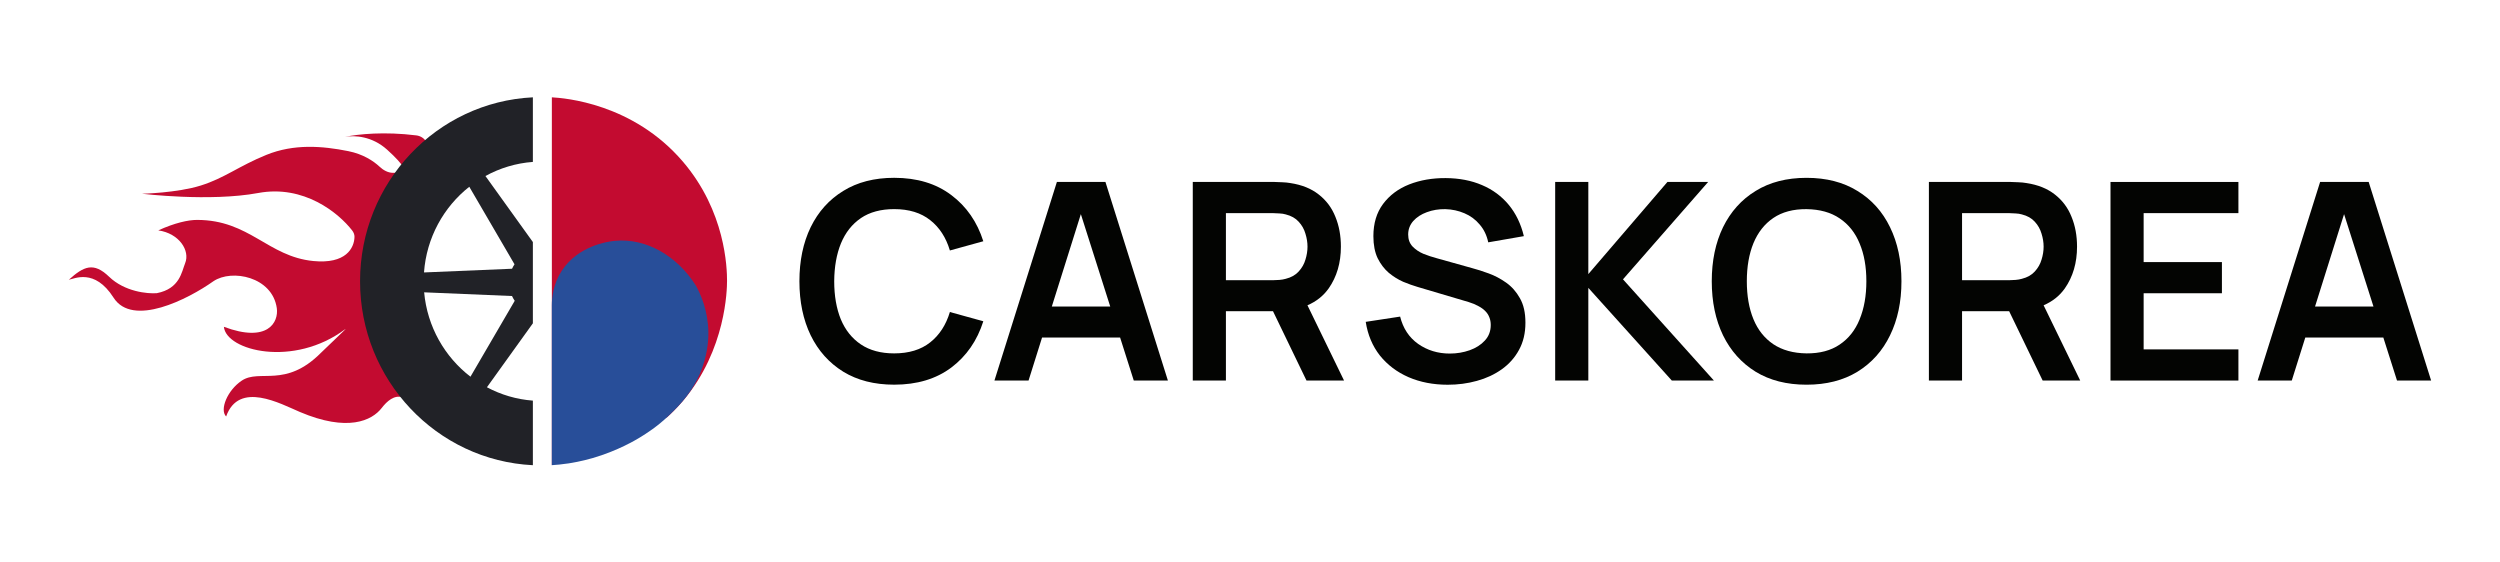 <svg width="200" height="45" viewBox="0 0 200 45" fill="none" xmlns="http://www.w3.org/2000/svg">
<path d="M27.629 10.944C28.648 10.731 30.747 10.511 33.309 10.832C33.962 10.913 34.39 11.54 34.273 12.189L32.451 22.209C32.417 22.395 32.428 22.589 32.483 22.771L34.866 30.658C35.152 31.604 34.233 32.473 33.303 32.152C32.925 32.021 32.544 31.894 32.201 31.784C31.544 31.573 30.96 32.09 30.538 32.637C29.75 33.656 27.809 34.577 23.995 32.959C22.443 32.302 19.106 30.447 18.091 33.318C17.555 32.781 18.186 31.222 19.343 30.449C20.775 29.492 22.828 31.08 25.663 28.237C26.021 27.878 27.87 26.145 27.631 26.323C23.491 29.437 18.091 28.057 17.911 26.145C21.428 27.461 22.305 25.773 22.144 24.651C21.786 22.139 18.548 21.503 17.076 22.497C15.05 23.933 10.612 26.204 9.085 23.813C7.559 21.421 5.924 22.319 5.508 22.378C6.701 21.301 7.487 20.942 8.728 22.139C9.968 23.335 11.788 23.513 12.544 23.454C14.392 23.096 14.534 21.734 14.809 21.062C15.226 20.046 14.332 18.67 12.663 18.43C13.976 17.832 15.048 17.593 15.764 17.593C19.96 17.593 21.428 20.523 25.065 20.882C27.676 21.14 28.337 19.843 28.36 18.954C28.364 18.766 28.292 18.59 28.176 18.44C27.082 17.029 24.311 14.76 20.654 15.44C16.79 16.158 11.352 15.499 11.352 15.499C11.352 15.499 14.155 15.44 16.063 14.842C17.97 14.244 19.104 13.287 21.309 12.39C23.515 11.494 25.78 11.673 27.868 12.092C29.046 12.328 29.877 12.877 30.362 13.332C30.659 13.611 31.036 13.826 31.443 13.826H31.905C32.222 13.826 32.438 13.64 32.269 13.372C32.082 13.078 31.695 12.626 30.968 11.973C29.765 10.891 28.385 10.816 27.627 10.947C27.515 10.97 27.417 10.995 27.332 11.018C27.415 10.991 27.514 10.968 27.627 10.947L27.629 10.944Z" fill="#C30B30"/>
<path d="M58.162 22.501C58.162 23.107 58.093 27.966 54.666 32.035C54.16 32.635 53.686 33.092 53.343 33.402C52.542 33.35 51.343 33.371 49.984 33.785C49.722 33.865 49.082 34.072 47.921 34.691C46.942 35.211 45.616 36.013 44.148 37.214V7.786C45.143 7.843 50.624 8.251 54.626 12.924C58.046 16.917 58.164 21.427 58.164 22.501H58.162Z" fill="#C30B30"/>
<path d="M56.671 26.574C56.675 26.904 56.671 28.019 56.2 29.365C55.521 31.298 54.321 32.458 53.546 33.206C52.582 34.137 51.707 34.68 51.184 35.001C50.883 35.185 49.413 36.069 47.4 36.649C46.483 36.913 45.73 37.034 45.467 37.074C44.95 37.152 44.499 37.192 44.145 37.214C44.145 32.948 44.145 28.683 44.145 24.417C44.15 23.79 44.26 22.697 44.951 21.643C46.243 19.678 48.58 19.338 49.031 19.285C49.11 19.275 49.173 19.27 49.215 19.266C51.679 19.034 54.169 20.456 55.679 22.858C56.04 23.517 56.646 24.831 56.671 26.576V26.574Z" fill="#284E99"/>
<path fill-rule="evenodd" clip-rule="evenodd" d="M42.63 7.786C34.934 8.16 28.805 14.606 28.805 22.501C28.805 30.396 34.932 36.842 42.63 37.216V32.05C41.31 31.951 40.068 31.575 38.954 30.981L42.63 25.864V19.364L38.835 14.082C39.979 13.452 41.263 13.055 42.63 12.953V7.786ZM37.638 30.136C35.579 28.554 34.182 26.139 33.932 23.386L40.962 23.682C41.023 23.817 41.094 23.944 41.178 24.064L37.638 30.136ZM41.161 21.144C41.087 21.256 41.021 21.375 40.964 21.499L33.92 21.795C34.121 19.011 35.494 16.558 37.543 14.941L41.161 21.144Z" fill="#212227"/>
<path d="M68.872 17.447C69.584 16.968 70.47 16.729 71.535 16.729C72.716 16.729 73.677 17.023 74.417 17.612C75.158 18.193 75.682 19.002 75.991 20.038L78.665 19.3C78.173 17.749 77.319 16.516 76.101 15.603C74.883 14.684 73.36 14.225 71.535 14.225C69.949 14.225 68.593 14.574 67.463 15.273C66.332 15.964 65.463 16.932 64.855 18.174C64.252 19.418 63.953 20.859 63.953 22.499C63.953 24.14 64.254 25.581 64.855 26.825C65.463 28.068 66.334 29.038 67.463 29.737C68.593 30.428 69.949 30.774 71.535 30.774C73.362 30.774 74.883 30.318 76.101 29.407C77.319 28.488 78.173 27.252 78.665 25.701L75.991 24.962C75.682 25.991 75.158 26.802 74.417 27.388C73.677 27.977 72.715 28.271 71.535 28.271C70.47 28.271 69.584 28.032 68.872 27.554C68.16 27.075 67.626 26.407 67.266 25.547C66.913 24.679 66.737 23.663 66.737 22.501C66.745 21.339 66.925 20.327 67.277 19.467C67.637 18.599 68.169 17.927 68.872 17.449V17.447Z" fill="#030402"/>
<path d="M84.551 14.557L79.555 30.444H82.284L83.365 27.001H89.608L90.702 30.444H93.432L88.435 14.557H84.551ZM84.146 24.52L86.468 17.13L88.818 24.52H84.146Z" fill="#030402"/>
<path d="M106.293 23.075C106.946 22.141 107.272 21.026 107.272 19.731C107.272 18.856 107.126 18.062 106.833 17.348C106.547 16.627 106.104 16.032 105.501 15.562C104.907 15.091 104.151 14.785 103.234 14.646C103.03 14.608 102.806 14.588 102.564 14.58C102.322 14.565 102.125 14.557 101.969 14.557H95.422V30.444H98.073V24.894H101.839L104.52 30.444H107.524L104.596 24.423C105.304 24.119 105.871 23.671 106.291 23.075H106.293ZM98.073 17.052H101.859C102.007 17.052 102.172 17.06 102.356 17.075C102.539 17.082 102.708 17.107 102.861 17.153C103.301 17.263 103.645 17.458 103.895 17.738C104.153 18.017 104.333 18.337 104.435 18.696C104.545 19.049 104.6 19.395 104.6 19.733C104.6 20.071 104.545 20.417 104.435 20.77C104.333 21.123 104.153 21.438 103.895 21.719C103.645 21.998 103.301 22.194 102.861 22.304C102.708 22.348 102.539 22.378 102.356 22.393C102.172 22.408 102.007 22.416 101.859 22.416H98.073V17.054V17.052Z" fill="#030402"/>
<path d="M120.491 22.611C120.044 22.294 119.578 22.049 119.093 21.873C118.608 21.696 118.173 21.555 117.782 21.453L114.943 20.659C114.584 20.564 114.228 20.447 113.875 20.306C113.531 20.16 113.241 19.964 113.006 19.721C112.771 19.471 112.654 19.152 112.654 18.762C112.654 18.351 112.79 17.99 113.061 17.68C113.339 17.371 113.703 17.137 114.15 16.974C114.604 16.805 115.097 16.723 115.625 16.731C116.169 16.746 116.678 16.856 117.156 17.061C117.64 17.266 118.046 17.568 118.377 17.965C118.714 18.354 118.942 18.829 119.059 19.387L121.909 18.892C121.674 17.914 121.271 17.078 120.699 16.387C120.127 15.696 119.415 15.17 118.565 14.809C117.714 14.441 116.745 14.255 115.659 14.247C114.589 14.24 113.612 14.409 112.733 14.754C111.86 15.1 111.163 15.622 110.642 16.321C110.129 17.012 109.871 17.868 109.871 18.892C109.871 19.59 109.985 20.179 110.212 20.657C110.447 21.128 110.745 21.517 111.104 21.827C111.472 22.129 111.856 22.368 112.26 22.545C112.671 22.714 113.051 22.85 113.404 22.953L117.498 24.166C117.792 24.256 118.048 24.362 118.269 24.487C118.496 24.605 118.68 24.738 118.82 24.884C118.968 25.03 119.078 25.201 119.15 25.391C119.224 25.575 119.26 25.776 119.26 25.998C119.26 26.49 119.103 26.906 118.786 27.246C118.478 27.584 118.074 27.842 117.576 28.019C117.078 28.195 116.546 28.285 115.981 28.285C115.029 28.285 114.184 28.026 113.451 27.512C112.724 26.997 112.245 26.268 112.01 25.328L109.258 25.748C109.419 26.785 109.798 27.683 110.39 28.44C110.993 29.19 111.754 29.767 112.68 30.172C113.612 30.576 114.657 30.779 115.817 30.779C116.631 30.779 117.409 30.677 118.15 30.47C118.898 30.265 119.563 29.955 120.142 29.543C120.722 29.131 121.18 28.617 121.517 27.998C121.862 27.373 122.034 26.648 122.034 25.824C122.034 25 121.887 24.375 121.595 23.86C121.309 23.346 120.942 22.93 120.495 22.613L120.491 22.611Z" fill="#030402"/>
<path d="M136.651 14.557H133.393L127.066 21.928V14.557H124.414V30.444H127.066V23.029L133.745 30.444H137.113L129.838 22.346L136.651 14.557Z" fill="#030402"/>
<path d="M148.595 15.275C147.464 14.576 146.108 14.227 144.523 14.227C142.938 14.227 141.582 14.576 140.451 15.275C139.32 15.966 138.453 16.934 137.843 18.176C137.241 19.42 136.941 20.861 136.941 22.501C136.941 24.142 137.243 25.583 137.843 26.826C138.453 28.07 139.322 29.04 140.451 29.739C141.582 30.43 142.938 30.776 144.523 30.776C146.108 30.776 147.464 30.43 148.595 29.739C149.731 29.04 150.6 28.07 151.203 26.826C151.811 25.583 152.116 24.142 152.116 22.501C152.116 20.861 151.811 19.42 151.203 18.176C150.6 16.932 149.731 15.966 148.595 15.275ZM148.771 25.547C148.419 26.414 147.886 27.087 147.174 27.565C146.47 28.044 145.585 28.279 144.523 28.271C143.458 28.256 142.572 28.009 141.86 27.533C141.155 27.054 140.627 26.39 140.275 25.535C139.922 24.675 139.746 23.663 139.746 22.501C139.746 21.339 139.922 20.323 140.275 19.456C140.635 18.588 141.165 17.914 141.869 17.437C142.574 16.959 143.458 16.723 144.521 16.731C145.585 16.746 146.468 16.991 147.172 17.47C147.885 17.948 148.417 18.616 148.769 19.477C149.129 20.329 149.309 21.337 149.309 22.499C149.309 23.661 149.129 24.677 148.769 25.545L148.771 25.547Z" fill="#030402"/>
<path d="M165.184 23.075C165.837 22.141 166.163 21.026 166.163 19.731C166.163 18.856 166.017 18.062 165.723 17.348C165.438 16.627 164.994 16.032 164.392 15.562C163.797 15.091 163.042 14.785 162.125 14.646C161.92 14.608 161.695 14.588 161.455 14.58C161.212 14.565 161.015 14.557 160.86 14.557H154.312V30.444H156.964V24.894H160.731L163.413 30.444H166.417L163.489 24.423C164.197 24.119 164.763 23.671 165.184 23.075ZM156.964 17.052H160.75C160.896 17.052 161.061 17.06 161.244 17.075C161.428 17.082 161.597 17.107 161.75 17.153C162.189 17.263 162.534 17.458 162.784 17.738C163.042 18.017 163.22 18.337 163.324 18.696C163.434 19.049 163.489 19.395 163.489 19.733C163.489 20.071 163.434 20.417 163.324 20.77C163.222 21.123 163.042 21.438 162.784 21.719C162.534 21.998 162.189 22.194 161.75 22.304C161.597 22.348 161.428 22.378 161.244 22.393C161.061 22.408 160.896 22.416 160.75 22.416H156.964V17.054V17.052Z" fill="#030402"/>
<path d="M168.84 30.444H179.073V27.951H171.491V23.46H177.753V20.967H171.491V17.05H179.073V14.557H168.84V30.444Z" fill="#030402"/>
<path d="M191.761 30.444H194.49L189.494 14.557H185.609L180.613 30.444H183.342L184.424 27.001H190.666L191.761 30.444ZM185.204 24.52L187.526 17.13L189.877 24.52H185.204Z" fill="#030402"/>
</svg>
